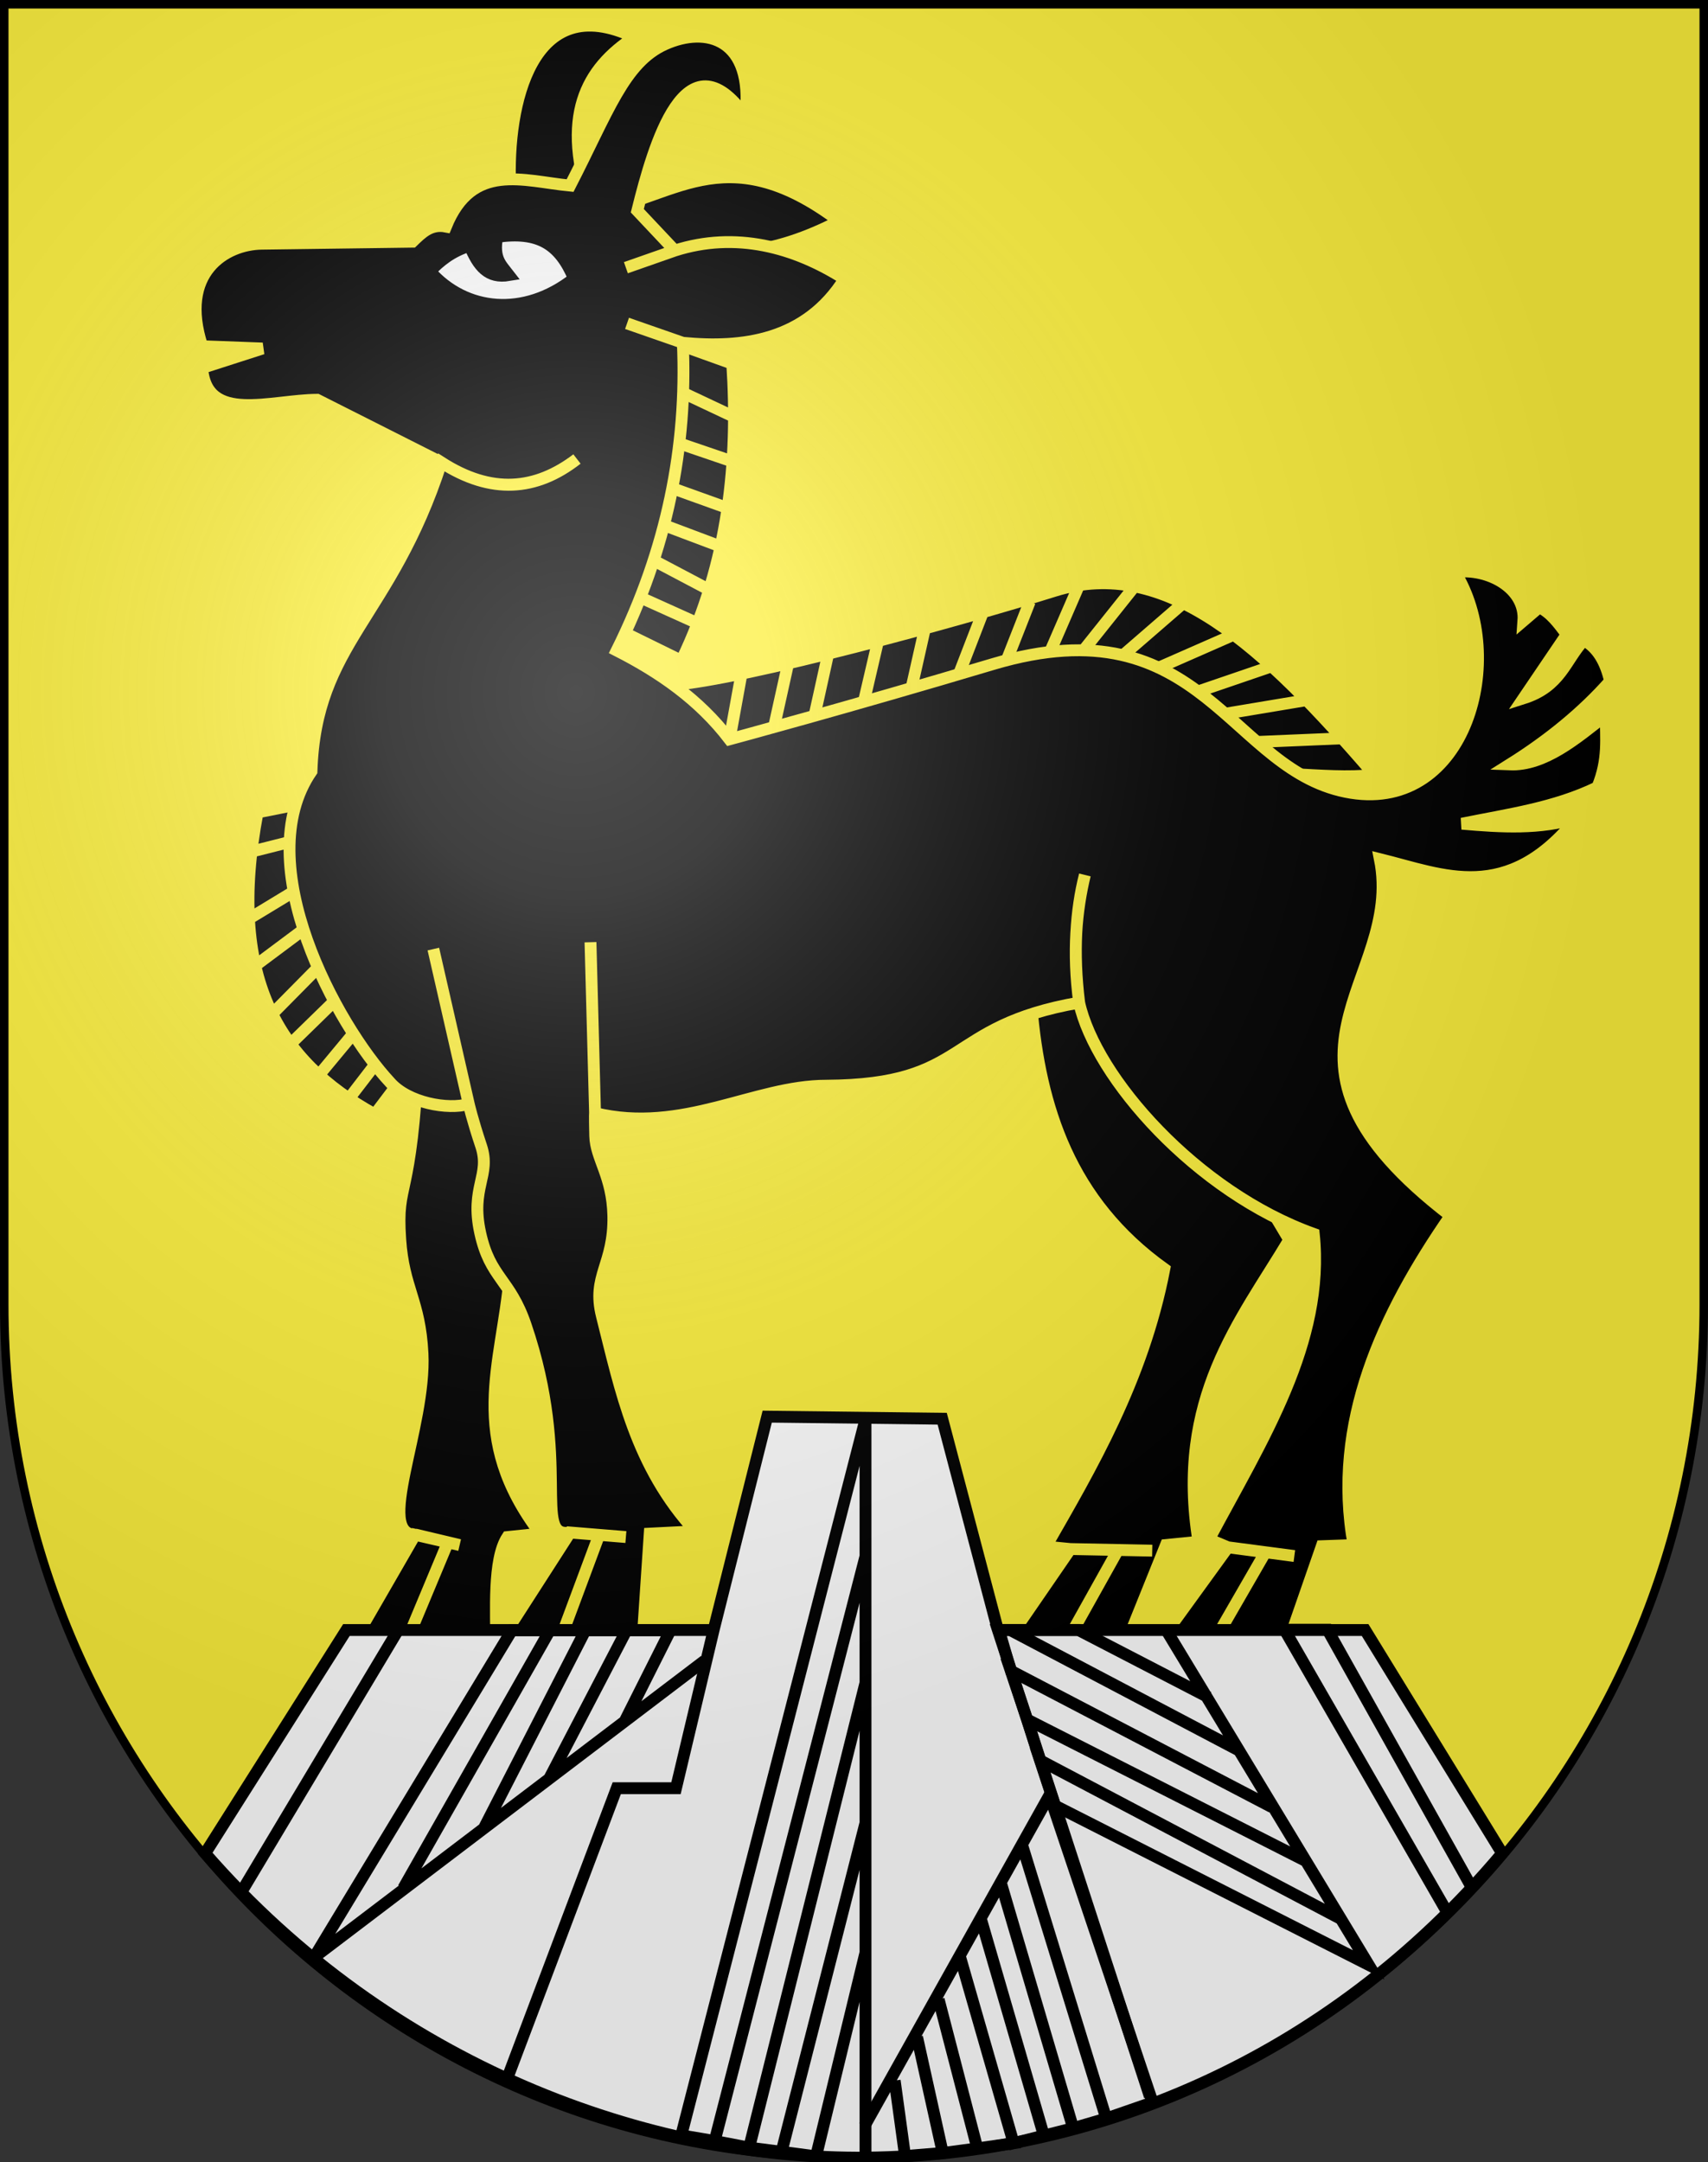 <?xml version="1.0" encoding="UTF-8" standalone="no"?>
<svg
   xmlns:dc="http://purl.org/dc/elements/1.1/"
   xmlns:cc="http://web.resource.org/cc/"
   xmlns:rdf="http://www.w3.org/1999/02/22-rdf-syntax-ns#"
   xmlns:svg="http://www.w3.org/2000/svg"
   xmlns="http://www.w3.org/2000/svg"
   xmlns:xlink="http://www.w3.org/1999/xlink"
   xmlns:sodipodi="http://sodipodi.sourceforge.net/DTD/sodipodi-0.dtd"
   xmlns:inkscape="http://www.inkscape.org/namespaces/inkscape"
   height="763"
   width="603"
   version="1.0"
   id="svg20"
   sodipodi:version="0.32"
   inkscape:version="0.45.1"
   sodipodi:docname="Lütschental-coat of arms.svg"
   sodipodi:docbase="C:\Users\Camilo\Documents\Escudos de Suiza"
   inkscape:output_extension="org.inkscape.output.svg.inkscape">
  <rect width="100%" height="100%" fill="#333333" stroke="none"/>
  <defs
     id="defs29">
    <linearGradient
       id="linearGradient2893">
      <stop
         style="stop-color:#ffffff;stop-opacity:0.314;"
         offset="0"
         id="stop2895" />
      <stop
         id="stop2897"
         offset="0.19"
         style="stop-color:#ffffff;stop-opacity:0.251;" />
      <stop
         style="stop-color:#6b6b6b;stop-opacity:0.125;"
         offset="0.6"
         id="stop2901" />
      <stop
         style="stop-color:#000000;stop-opacity:0.125;"
         offset="1"
         id="stop2899" />
    </linearGradient>
    <radialGradient
       inkscape:collect="always"
       xlink:href="#linearGradient2893"
       id="radialGradient3236"
       gradientUnits="userSpaceOnUse"
       gradientTransform="matrix(1.215,1.531577e-24,1.464684e-23,1.267,-839.192,-490.489)"
       cx="858.042"
       cy="579.933"
       fx="858.042"
       fy="579.933"
       r="300" />
  </defs>
  <sodipodi:namedview
     inkscape:window-height="750"
     inkscape:window-width="1280"
     inkscape:pageshadow="2"
     inkscape:pageopacity="0.0"
     guidetolerance="10.0"
     gridtolerance="10.0"
     objecttolerance="10.0"
     borderopacity="1.0"
     bordercolor="#666666"
     pagecolor="#ffffff"
     id="base"
     inkscape:zoom="0.35355339"
     inkscape:cx="254.42883"
     inkscape:cy="386.15581"
     inkscape:window-x="-8"
     inkscape:window-y="-8"
     inkscape:current-layer="layer2"
     showgrid="true"
     showguides="false" />
  <desc
     id="desc22">Coat of Arms of Canton of Freiburg (Fribourg)</desc>
  <g
     inkscape:groupmode="layer"
     id="layer1"
     inkscape:label="Fond écu"
     style="display:inline"
     sodipodi:insensitive="true">
    <path
       id="path1899"
       d="M 1.5,1.5 L 1.5,460.368 C 1.5,626.678 135.815,761.5 301.5,761.5 C 467.185,761.5 601.5,626.678 601.5,460.368 L 601.5,1.5 L 1.5,1.5 z "
       style="fill:#fcef3c;fill-opacity:1" />
  </g>
  <g
     inkscape:groupmode="layer"
     id="layer2"
     inkscape:label="Meubles"
     style="display:inline"
     sodipodi:insensitive="true">
    <g
       id="g14828"
       transform="matrix(4.182,0,0,4.182,-2605.109,-2396.749)">
      <path
         sodipodi:nodetypes="csscccccccccccc"
         id="path4143"
         d="M 658.265,661.843 C 657.65,674.905 656.365,672.488 656.722,677.698 C 657.006,681.832 658.375,682.827 658.601,687.31 C 658.915,693.545 654.467,702.702 658.072,702.614 L 661.735,703.482 L 657.976,702.614 L 652.879,711.446 L 657.204,711.735 L 660.771,703.193 L 657.204,711.735 L 664.807,711.639 C 664.855,709.252 664.517,704.711 665.771,702.807 L 668.554,702.518 C 662.318,694.345 665.316,688.294 665.964,680.796 C 666.056,671.82 665.506,663.485 658.265,661.843 z "
         style="fill:#000000;fill-opacity:1;fill-rule:evenodd;stroke:#fcef3c;stroke-width:1px;stroke-linecap:butt;stroke-linejoin:miter;stroke-opacity:1" />
      <path
         sodipodi:nodetypes="cccccccccccccccc"
         id="path3172"
         d="M 710,658 C 710.735,666.597 713.264,674.476 721.227,680.181 C 719.405,689.598 714.998,697.033 711.227,703.614 L 713.296,703.818 L 720.205,703.954 L 713.296,703.818 L 708.296,711.091 L 713.296,711.091 L 717.205,704.091 L 713.296,711.091 L 718.296,711.091 L 721.363,703.477 L 724.114,703.205 C 722.133,691.131 727.668,684.587 731.772,677.727 L 720,658 C 715.921,656.011 713.03,657.191 710,658 z "
         style="fill:#000000;fill-opacity:1;fill-rule:evenodd;stroke:#fcef3c;stroke-width:1px;stroke-linecap:butt;stroke-linejoin:miter;stroke-opacity:1" />
      <path
         sodipodi:nodetypes="ccscccccccccccccccccccccccccccccccccccccccccccc"
         id="path8027"
         d="M 732.16,638.432 C 734.425,638.547 736.69,638.732 738.954,638.5 C 729.628,627.666 721.439,619.989 711.934,622.972 C 704.134,625.42 685.856,630.434 679.592,630.917 L 684.432,636 L 685.477,630.25 L 684.432,636 L 688.159,635 L 689.432,629.25 L 688.159,635 L 691.568,634.068 L 692.818,628.409 L 691.568,634.068 L 695.705,633 L 697.023,627.341 L 695.705,633 L 699.773,631.659 L 701,626.205 L 699.773,631.659 L 703.659,630.591 L 705.864,624.886 L 703.659,630.591 L 707.727,629.318 L 709.864,623.886 L 707.727,629.318 L 711.318,628.727 L 714.068,622.386 L 711.318,628.727 L 714.136,628.318 L 718.545,622.795 L 714.136,628.318 L 717.523,628.591 L 722.614,624.182 L 717.523,628.591 L 720.637,629.5 L 726.954,626.727 L 720.637,629.5 L 723.682,631.591 L 730.136,629.386 L 723.682,631.591 L 726.068,633.386 L 733.273,632.182 L 726.068,633.386 L 728.818,635.727 L 736.295,635.409 L 728.818,635.727 L 732.16,638.432 z "
         style="fill:#000000;fill-opacity:1;fill-rule:evenodd;stroke:#fcef3c;stroke-width:1px;stroke-linecap:butt;stroke-linejoin:miter;stroke-opacity:1" />
      <path
         sodipodi:nodetypes="cccccccccccccccccccccccccc"
         id="path7056"
         d="M 648,641 L 644.675,641.663 C 642.054,655.529 646.377,662.628 654.578,667.145 L 656.663,664.386 L 654.952,662.482 L 652.422,665.771 L 654.952,662.482 L 653.145,659.868 L 649.904,663.771 L 653.145,659.868 L 651.566,657.193 L 647.663,661 L 651.566,657.193 L 650.241,654.289 L 646.096,658.482 L 650.241,654.289 L 649.084,651.157 L 644.566,654.53 L 649.084,651.157 L 648.373,647.952 L 643.819,650.711 L 648.373,647.952 L 648,644 L 644.241,644.952 L 648,644 L 648,641 z "
         style="fill:#000000;fill-opacity:1;fill-rule:evenodd;stroke:#fcef3c;stroke-width:1px;stroke-linecap:butt;stroke-linejoin:miter;stroke-opacity:1" />
      <path
         sodipodi:nodetypes="ccccccccccccccccccccccc"
         id="path8998"
         d="M 675.545,626.455 L 680.455,628.864 C 684.481,620.508 685.289,611.947 684.75,603.795 L 680.318,602.205 L 680.341,606.136 L 685.023,608.341 L 680.341,606.136 L 679.954,610.409 L 684.818,612.068 L 679.954,610.409 L 679.409,614.205 L 684.409,616 L 679.409,614.205 L 678.886,617.386 L 683.841,619.25 L 678.886,617.386 L 678,620.341 L 682.909,622.932 L 678,620.341 L 676.886,623.477 L 681.727,625.659 L 676.886,623.477 L 675.545,626.455 z "
         style="fill:#000000;fill-opacity:1;fill-rule:evenodd;stroke:#fcef3c;stroke-width:1px;stroke-linecap:butt;stroke-linejoin:miter;stroke-opacity:1" />
      <path
         sodipodi:nodetypes="cccccc"
         id="path5114"
         d="M 666,588.771 C 665.709,581.97 667.792,572.119 676.482,576.253 C 672.428,578.896 670.117,582.894 672.964,590.904 C 679.506,590.208 683.998,584.388 693.771,591.771 C 688.017,594.717 684.568,594.574 679.06,594.554 L 666,588.771 z "
         style="fill:#000000;fill-opacity:1;fill-rule:evenodd;stroke:#fcef3c;stroke-width:1px;stroke-linecap:butt;stroke-linejoin:miter;stroke-opacity:1" />
      <path
         sodipodi:nodetypes="ccccccccccccccccsscccccccccccsccccccccccccccccsssccccccccccssscccccccccccccccccc"
         id="path2198"
         d="M 734.518,703.578 L 737.204,703.482 C 735.325,693.175 739.659,683.978 745.386,675.699 C 727.927,662.313 741.521,656.07 739.422,645.603 C 744.821,646.938 750.154,649.449 756.047,642.132 C 752.977,643.104 749.673,642.906 746.35,642.614 C 750.22,641.826 754.156,641.302 757.783,639.542 C 758.773,637.143 758.473,635.388 758.501,633.469 C 756.003,635.432 753.305,637.729 750.386,637.614 C 753.715,635.526 756.555,633.193 758.856,630.59 C 758.486,628.946 757.78,627.748 756.639,627.132 C 755.068,628.822 754.71,631.031 751.542,632.036 L 755.193,626.65 C 754.51,625.706 753.814,624.79 752.879,624.35 L 751.542,625.494 C 751.744,622.737 748.56,621.007 745.771,621.374 C 750.278,628.641 746.746,641.55 737.011,640.011 C 726.697,638.382 724.658,623.801 706.722,629.157 C 694.465,632.817 684.518,635.494 684.518,635.494 C 681.931,632.117 678.611,629.84 675,628 C 679.233,619.477 680.973,610.816 680.578,602.036 L 675.868,600.397 L 680.578,602.036 C 685.577,602.518 690.944,601.879 694.229,596.65 C 689.987,593.949 685.027,592.614 679.904,594.253 L 675.771,595.699 L 679.904,594.253 L 676.735,590.892 C 678.12,585.304 680.825,575.858 685.868,582.904 C 686.609,576.371 682.587,575.256 679.051,576.853 C 675.625,578.4 674.263,582.553 671.06,588.771 C 667.121,588.395 662.806,586.734 660.578,592.229 C 659.301,591.979 658.535,592.752 657.759,593.505 L 645,593.675 C 641.995,593.728 637.974,596.079 640,602.325 L 645.096,602.518 L 640,604.157 C 640.357,608.892 645.789,606.862 649.711,606.843 L 660.193,612.132 C 664.409,614.842 668.194,614.53 671.639,611.843 C 668.148,614.499 664.423,614.842 660.193,612.132 C 655.915,625.352 649.593,627.312 649.229,638.193 C 643.875,645.981 651.377,659.632 655.868,664.446 C 657.384,666.176 660.757,666.779 662.506,666.265 L 659.518,653.193 L 662.506,666.265 C 662.506,666.265 662.804,667.571 663.554,669.819 C 664.382,672.302 662.627,673.283 663.471,677.132 C 664.314,680.982 665.973,680.981 667.314,684.928 C 671.256,696.529 667.804,702.964 671.06,702.422 L 675.771,702.807 L 671.06,702.422 L 665.193,711.542 L 670.193,711.542 L 673.554,702.518 L 670.193,711.542 L 677.204,711.157 L 677.783,702.518 L 681.639,702.325 C 676.579,696.83 675.342,690.463 673.747,684.157 C 672.885,680.752 674.796,679.845 674.711,675.699 C 674.642,672.335 673.228,670.87 673.181,668.964 C 673.133,666.991 673.168,667.036 673.168,667.036 L 672.783,652.614 L 673.168,667.036 C 680.575,668.832 686.608,664.721 692.673,664.722 C 704.918,664.651 702.5,659.722 714.036,657.711 C 713.466,653.416 713.797,649.957 714.518,646.94 C 713.756,649.929 713.514,653.437 714.036,657.711 C 715.431,664.045 723.943,673.691 733.843,677.229 C 734.799,686.352 729.466,694.617 725,703 L 726.594,703.67 L 732.204,704.408 L 726.594,703.67 L 721.157,711.168 L 725.675,711.168 L 729.739,704.124 L 725.675,711.168 L 731.915,711.072 L 734.518,703.578 z "
         style="fill:#000000;fill-opacity:1;fill-rule:evenodd;stroke:#fcef3c;stroke-width:1px;stroke-linecap:butt;stroke-linejoin:miter;stroke-opacity:1" />
      <path
         sodipodi:nodetypes="cccccc"
         id="path6085"
         d="M 659.229,596 C 660.074,595.141 660.999,594.35 662.578,593.843 C 663.319,595.599 664.135,596.625 665.904,596.325 C 665.251,595.472 664.557,594.949 664.904,593.096 C 668.365,592.61 670.149,593.671 671.386,596.614 C 667.162,599.938 662.212,599.38 659.229,596 z "
         style="fill:#ffffff;fill-opacity:1;fill-rule:evenodd;stroke:#000000;stroke-width:1px;stroke-linecap:butt;stroke-linejoin:miter;stroke-opacity:1" />
    </g>
    <g
       id="g14846"
       transform="matrix(4.182,0,0,4.182,-2605.109,-2396.749)">
      <path
         sodipodi:nodetypes="ccccccccccccccccsc"
         id="path9969"
         d="M 749.746,729.493 L 738.177,710.652 L 707.177,710.652 L 720,750 L 707.177,710.652 L 702.475,692.823 L 687.702,692.646 L 683.177,710.652 L 680,724 L 675,724 L 665.746,748.507 L 675,724 L 680,724 L 683.177,710.652 L 652.177,710.652 L 640.254,729.493 C 655.9,747.464 677.767,755.365 696.132,755.17 C 714.771,754.971 734.793,747.274 749.746,729.493 z "
         style="fill:#ffffff;fill-opacity:1;fill-rule:evenodd;stroke:#000000;stroke-width:1px;stroke-linecap:butt;stroke-linejoin:miter;stroke-opacity:1" />
      <path
         sodipodi:nodetypes="cccc"
         id="path10940"
         d="M 747.25,732.5 L 735,710.625 L 731.375,710.625 L 745.125,734.5"
         style="fill:none;fill-opacity:1;fill-rule:evenodd;stroke:#000000;stroke-width:1px;stroke-linecap:butt;stroke-linejoin:miter;stroke-opacity:1" />
      <path
         sodipodi:nodetypes="ccccccccccccccccccc"
         id="path10942"
         d="M 721.381,710.646 L 738.481,738.909 L 712,725.47 L 710.735,721.646 L 736.047,734.986 L 710.735,721.646 L 709.646,718.205 L 733.051,730.082 L 709.646,718.205 L 708.265,714.088 L 730.308,725.597 L 708.265,714.088 L 707.265,710.646 L 708.205,710.646 L 727.474,720.789 L 708.205,710.646 L 713.967,710.646 L 724.962,716.335 L 713.967,710.646"
         style="fill:none;fill-opacity:1;fill-rule:evenodd;stroke:#000000;stroke-width:1px;stroke-linecap:butt;stroke-linejoin:miter;stroke-opacity:1" />
      <path
         sodipodi:nodetypes="ccccccccccccccccccccccc"
         id="path10944"
         d="M 695.912,752.503 L 711.53,724.586 L 720.237,750.51 L 716.322,751.868 L 709.265,728.939 L 716.322,751.868 L 713.53,752.687 L 707.442,732.028 L 713.53,752.687 L 711.057,753.313 L 705.739,735.019 L 711.057,753.313 L 708.503,753.952 L 704,738.293 L 708.503,753.952 L 705.442,754.394 L 702.177,741.823 L 705.442,754.394 L 702.523,754.779 L 700.354,745 L 702.523,754.779 L 699.338,755.037 L 698.464,748.669"
         style="fill:none;fill-opacity:1;fill-rule:evenodd;stroke:#000000;stroke-width:1px;stroke-linecap:butt;stroke-linejoin:miter;stroke-opacity:1" />
      <path
         sodipodi:nodetypes="cccccccccccccc"
         id="path10946"
         d="M 696,755.324 L 696,692.851 L 680.446,753.29 L 683.265,753.768 L 696,704.414 L 683.265,753.768 L 686.177,754.326 L 696,715.088 L 686.177,754.326 L 688.912,754.679 L 696,726.912 L 688.912,754.679 L 691.823,755.061 L 696,737.851"
         style="fill:none;fill-opacity:1;fill-rule:evenodd;stroke:#000000;stroke-width:1px;stroke-linecap:butt;stroke-linejoin:miter;stroke-opacity:1" />
      <path
         sodipodi:nodetypes="cccccccccccccc"
         id="path10948"
         d="M 682.414,713.237 L 649.447,738.275 L 666.149,710.674 L 669.354,710.674 L 656.986,732.433 L 669.354,710.674 L 672.354,710.674 L 663.786,727.371 L 672.354,710.674 L 675.823,710.674 L 669.351,723.091 L 675.823,710.674 L 679.53,710.674 L 675.673,718.348"
         style="fill:none;fill-opacity:1;fill-rule:evenodd;stroke:#000000;stroke-width:1px;stroke-linecap:butt;stroke-linejoin:miter;stroke-opacity:1" />
      <path
         sodipodi:nodetypes="cc"
         id="path10950"
         d="M 656.53,710.674 L 643.409,732.591"
         style="fill:#ffffff;fill-opacity:1;fill-rule:evenodd;stroke:#000000;stroke-width:1px;stroke-linecap:butt;stroke-linejoin:miter;stroke-opacity:1" />
    </g>
  </g>
  <g
     inkscape:groupmode="layer"
     id="layer3"
     inkscape:label="Reflet final"
     style="display:inline"
     sodipodi:insensitive="true">
    <path
       style="fill:url(#radialGradient3236);fill-opacity:1"
       d="M 1.5,1.5 L 1.5,460.368 C 1.5,626.679 135.815,761.5 301.5,761.5 C 467.185,761.5 601.5,626.679 601.5,460.368 L 601.5,1.5 L 1.5,1.5 z "
       id="path2346" />
  </g>
  <g
     inkscape:groupmode="layer"
     id="layer4"
     inkscape:label="Contour final"
     style="display:inline"
     sodipodi:insensitive="true">
    <path
       style="fill:none;fill-opacity:1;stroke:#000000;stroke-width:3;stroke-miterlimit:4;stroke-dasharray:none;stroke-opacity:1"
       d="M 1.5,1.5 L 1.5,460.368 C 1.5,626.679 135.815,761.5 301.5,761.5 C 467.185,761.5 601.5,626.679 601.5,460.368 L 601.5,1.5 L 1.5,1.5 z "
       id="path3239" />
  </g>
</svg>
